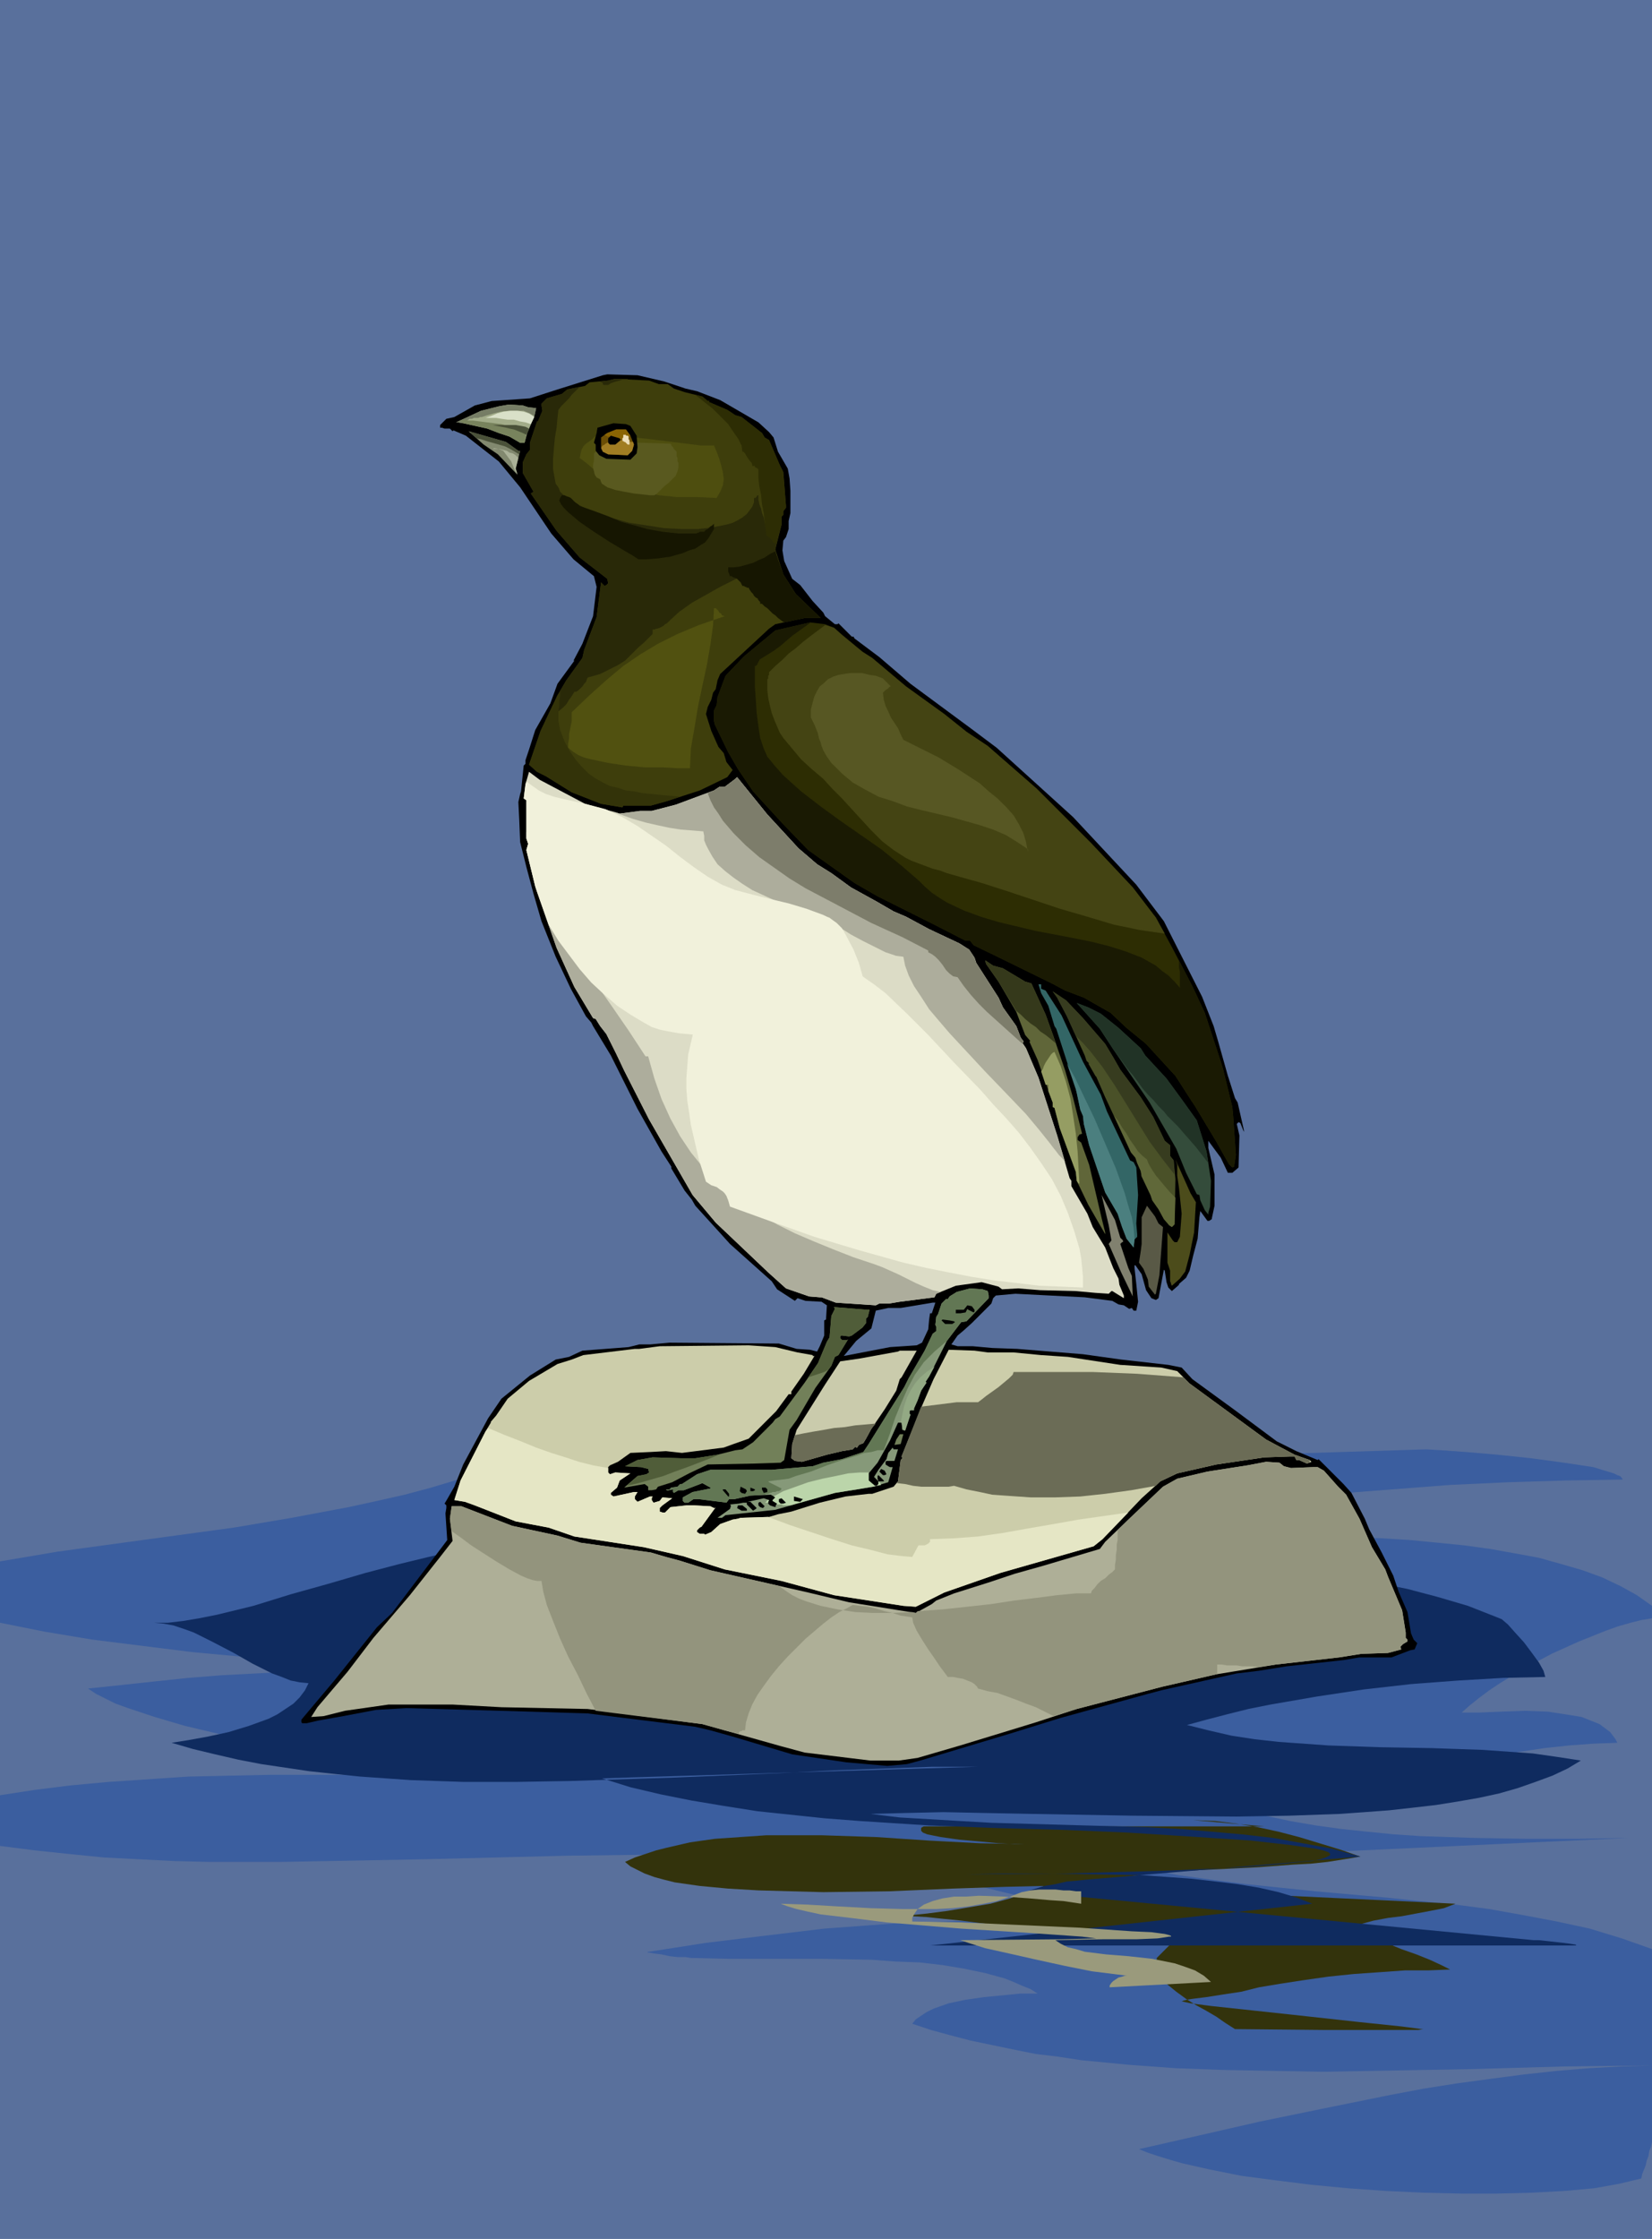 <svg xmlns="http://www.w3.org/2000/svg" fill-rule="evenodd" height="8.386in" preserveAspectRatio="none" stroke-linecap="round" viewBox="0 0 1858 2518" width="6.19in"><style>.brush1{fill:#59709c}.pen1{stroke:none}.brush5{fill:#000}.brush26{fill:#728059}.brush33{fill:#161601}.brush44{fill:#adad9c}.brush46{fill:#f1f1db}</style><path class="pen1 brush1" d="M0 0h1858v2518H0V0z"/><path class="pen1" d="m515 1664-30 9-30 8-31 7-32 7-64 12-65 11-66 9-66 9-66 9-65 11v69l50 10 54 9 56 7 56 7 54 5 50 6 45 5 36 5h-38l-37 1-38 2-38 2-38 3-38 4-37 4-38 4 9 6 10 5 12 6 14 5 30 10 34 10 38 9 40 8 43 7 44 7 44 7 44 5 43 5 41 4 38 3 36 2 31 2h27l-68-1-79-1-87-2H305l-47 1-46 1-45 3-45 3-43 4-40 5-39 6v57l39 5 38 4 40 4 39 2 40 2 39 1h81l161-3 161-4 81-1 80 1 39 2 40 2 39 3 39 3 38 5 39 6 38 7 37 8 37 9 37 11 36 12 36 13-30-3-32-3-31-1-33-1h-33l-33 1-33 1-34 2-68 5-67 8-66 8-64 10h-2l1 1h1l6 1 8 1 9 2 9 1h9l6 1 44 1h104l55 1 27 2 27 1 26 3 24 4 24 5 22 6 10 4 9 4 10 4 8 5h-19l-20 2-21 2-21 3-19 4-17 6-8 4-6 4-6 4-4 5 21 7 22 6 23 6 24 5 24 5 25 5 25 3 26 4 52 5 54 4 55 2 56 1 56 1 56-1 55-1 55-1 105-3 98-1v-131l-34-12-36-11-37-8-37-7-39-7-38-5-40-4-39-4-79-7-77-8-39-5-37-5-36-7-36-8 578-27-56 1h-59l-59-1-60-2-30-2-30-3-29-3-29-4-29-5-28-6-28-7-26-8 27-1 29-2 28-3 28-4 58-11 57-13 57-12 57-11 27-4 28-3 27-2 27-1-2-4-3-4-3-4-4-3-8-6-10-4-10-4-12-2-13-2-13-2-26-1-27 1-24 1h-20l9-8 10-8 12-9 12-8 28-17 30-16 31-14 30-12 14-5 14-4 12-3 12-2v-14l-17-12-18-10-21-10-22-8-24-7-25-7-27-5-28-5-29-4-30-3-31-3-32-2-65-2-66-1-133 2-126 4-58 1-53 1h-24l-23-1-21-1-20-2H784h64l65-3 65-3 65-4 131-11 131-12 131-13 130-10 65-5 65-3 65-2 64-1-1-2-2-2-3-1-4-2-10-3-13-4-33-5-37-5-38-4-35-3-28-2-17-1-1089 34zm1343 659-35 1-36 2-36 3-37 4-38 5-37 5-38 6-37 7-74 15-73 15-70 16-66 15 10 4 12 4 13 4 14 4 31 7 35 7 38 5 40 5 42 4 42 3 43 2 42 1h41l39-1 37-2 33-3 28-5 25-6 1-5 2-5 2-5 1-5 2-5 1-6 2-5 1-5v-86z" style="fill:#3b5e9f"/><path class="pen1" style="fill:#33330c" d="m1422 2054-80-7 25 1 24 3 24 4 23 5 23 6 23 7 23 7 23 8-18 3-19 3-19 2-19 1-40 3-41 2-41 2-40 3-20 3-20 3-20 4-19 4 423 20-13 5-15 3-16 3-16 3-16 2-16 3-15 4-14 4 12 5 15 6 16 6 17 7 17 6 15 6 13 6 10 5-25 1h-26l-28 2-29 2-29 3-28 4-26 4-24 4-20 5-20 3-19 3-16 2-6 1-4 1-2 1h1l9 2 23 3 93 10 73 8 48 5 23 3h2l-6 1h-104l-102-1-11-7-10-7-12-7-11-6-11-7-11-8-11-9-11-9v-20l14-14h-18l-19-1-19-2-19-2-39-5-41-6-40-7-39-5-20-2-19-2-18-1h-18l17-1 20-2 23-3 24-4 24-4 22-6 21-7 17-7-43 1-60 2-70 3-75 1-37-1-36-1-34-2-32-3-14-2-14-2-12-3-11-3-11-4-8-4-8-4-6-5 11-5 12-4 12-4 12-3 26-6 28-4 29-2 29-2h62l61 2 60 4 57 3 52 1h-12l-19-1-21-2-23-2-21-3-15-3-5-2-2-2v-3l1-1 2-1h383z"/><path class="pen1" style="fill:#0f2b5f" d="m482 1751-33 8-38 10-41 12-43 12-42 13-41 10-20 4-18 3-17 2h-16l11 1 11 2 12 4 11 4 22 11 23 12 21 12 22 11 11 4 10 4 10 2 10 1-4 8-6 8-7 7-9 6-9 6-10 5-11 4-11 4-23 7-23 5-22 4-19 3 24 7 25 6 26 6 26 5 27 4 27 4 28 3 29 3 57 4 59 2h60l60-1 121-4 119-5 57-3 56-2 54-2h52l-423 13 32 10 34 8 35 7 36 6 38 6 38 4 38 4 39 3 78 5 78 3 74 2 71 3 79 5 60 4 44 5 28 4 9 2 6 2 1 1 1 1v1l-1 1-4 2-6 2-9 2-12 1-29 3-37 3-44 2-48 2-108 3-112 1 43-1h49l53 1 55 1 28 2 27 2 26 3 25 3 24 4 22 5 20 6 18 7-430 47h728-1l-1-1-6-1-8-1-9-1-9-1-9-1h-6l-565-54h-3l-1-1h1l1-1 7-2 10-3 12-2 13-3 12-1 9-1 309-26-32-9-33-6-33-6-35-4-34-3-35-3-36-2-35-1-71-2-71-2-35-2-34-2-34-2-33-4 38-1 44-1 48 1 52 1 113 2 117 1 59-1 57-2 28-2 27-2 27-3 26-3 25-4 23-4 23-5 21-6 20-7 19-7 17-8 15-9-26-4-28-4-28-2-28-2-58-2-58-1-29-1-29-1-28-2-28-2-27-3-26-4-26-6-24-6 22-6 23-6 24-6 25-5 52-9 53-8 53-6 53-4 51-3 47-1-2-7-5-9-8-11-9-12-10-11-8-9-7-6-5-2-33-13-34-10-34-9-35-7-36-5-37-5-36-3-38-1-37-1h-38l-38 1-39 1-77 4-78 6-78 5-77 5-38 2-38 1-38 1-37-1-37-1-37-2-35-4-36-4-34-6-35-8-33-9-32-11-27 6z"/><path class="pen1 brush5" d="m747 429 24 8 13 3 26 10 43 25 12 11 5 6 5 16 11 19 2 11 1 14v25l-2 9v9l-3 9-3 4-1 11 2 12 9 20 9 7 14 18 12 13 2 4 11 9h3l1-1 15 15h2l1 2 28 21 35 30 46 34 23 17 28 21 86 78 71 76 31 41 43 85 13 33 5 17 11 39 1 3 7 22 3 5 7 31v2l-4-10-2-1-2 2 3 13-1 36-7 6h-5l-8-17-14-19v8l7 30v35l-3 14v1l-3 2h-2l-8-11-1 7-2 24-5 19-4 17-4 8-8 7v1l-8 7-4-4-2-6-2-13-1-1-6 32-3 2-5-2-6-9-5-18-7-10h-1v-1 4l2 18 2 20-2 10h-3l-2-3-3 1-6-4-6-1-7-4-31-4-78-4-22 2-3 3-2 6-22 22-10 9-6 5-7 10 7 2h17l22 2 28 1 74 6 43 6 53 6 15 3 12 13 48 35 47 35 22 11 24 10 1-1 28 28 9 10 15 29 5 12 14 26 13 26 6 18 10 23 4 24 3 7 4 4-3 7-5 1-21 8h-36l-18 3-64 7-31 5-25 3-85 19-15 4-98 27-58 18-100 30-15 4-22 2-46-4-61-9-67-20-25-7-17-4-121-15-98-3-106-3-34 2-37 7-28 5-13 3h-5l-1-1v-3l37-44 20-25 28-35 17-16 56-74 6-8-2-30 1-6v-3l-2-2 3-5 8-14 10-25 28-52 15-22 32-26 29-18 15-3 15-7 52-4 12-3h12l22-2 123 1 20 6 15 1 8 2 3-6 5-12v-17l2-1 1-16-6-4-18-1-9-3-3 3-20-13-6-9-47-42-9-10-30-33-4-7-8-10-15-25v-2l-11-17-27-48-16-32-14-28-20-33-2-4-6-7-17-31-17-36-16-40-9-31-8-30-7-28-1-25-1-20 2-9 1-3 3-29 2-2v-4l4-12 7-22 17-30 8-22 19-26h-1l10-19 12-31 4-33-3-12-23-19-25-29-35-52-24-29-37-29-14-6-1 1-3-3h-6l-3-1h-2v-3l7-7 9-2 23-13 19-5 43-3 31-10 51-16 5-1 34 1 30 7z"/><path class="pen1" style="fill:#3e3e0c" d="M741 432h10l7 5 12 4 20 5 6 5h2l-1 1 21 9 9 6 7 2 23 18 3 5 5 3 12 28 4 8 3 38v2l-3 4v4l-2 2v9l-7 28 9 28 14 22 28 27h-18l-33 7-7 5-55 51-3 7-2 10-3 4-2 8-4 8-2 8 6 19 8 18 6 7 3 10 7 9-6 8-31 15-37 12-18 5h-31l-1 2-24-4-33-13-29-18-10-5-9-8 13-38 19-40 10-17 18-25 2-9 14-37 5-39 1 1 3 3 2-1 2-2-1-5-31-24-26-30-29-42 3-2-12-21v-12l4-9 4-5v-8l8-24h1l5-12-1-6v-2l6-6 17-5 6-5 20-4 5-4 21-2 8-2 38 2 11 4z"/><path class="pen1" style="fill:#4e4e0f" d="m673 488-4 3-3 3-4 3-3 2-3 3-2 4-1 4-1 5 9 7 8 7 8 6 9 5 8 4 9 4 9 3 9 2 20 4 20 2h22l23 1 4-7 3-7 1-7-1-8-2-8-2-7-3-8-3-7h-15l-16-2-16-2-16-2-17-2-17-2-16-2-17-1z"/><path class="pen1" style="fill:#59591f" d="m679 499-11 11v8l-1 5v3l1 4 1 4 2 3 4 2 1 3 1 2 3 2 3 2 9 3 10 2 11 2 9 1 9 1h5l3-2 4-4 4-4 5-4 4-4 4-4 2-5 1-4v-6l-1-1v-4l-1-2v-5l-1-1-1-1-1-1-1-2-1-1-1-1v-1l-1-1-63-2h-1l-1 2h-1l-2 1-2 1h-2l-1-1-2-1z"/><path class="pen1" style="fill:#a2ac89" d="m594 458 9 1-2 9-8 19-3 11h-5l-12-7-12-4-13-5-27-6-6-1h-2l28-13 20-5 11-2 16 1 6 2z"/><path class="pen1 brush5" d="m709 479 7 11 1 13-1 7-7 7-27-1-8-4-4-5v-7l-2-2 3-11 1-6 18-5 14 1 5 2z"/><path class="pen1" style="fill:#6c4f06" d="m709 490 4 10-2 7-5 5-22-1-6-3-2-5v-11l7-5 10-4h11l5 7z"/><path class="pen1" style="fill:#8a6403" d="m680 489 1 1h1l1 1h2l1 1h2l2 2h10l2-1h5v-1l1-1v-1h1l-5-7h-11l-10 4-3 2z"/><path class="pen1" style="fill:#a17d23" d="m686 495-1 1-1 1-1 1-2 1-1 1-2 1-1 1-1 2 2 4 6 3 22 1 5-5 2-7-1-3h-3l-4-1h-3l-3-1h-13z"/><path class="pen1" style="fill:#82896f" d="M583 507h2l-5 20 2 7-22-23-16-11-17-15 42 12 14 10z"/><path class="pen1 brush5" d="m698 495-6 5h-6l-2-2v-5l3-3 10 3 1 2z"/><path class="pen1" style="fill:#2d2d03" d="m938 706 9 8 23 19 11 7 38 32 43 31 25 20 24 16 8 7 47 41 61 61 47 50 26 34 18 33 23 44 14 30 19 58 2 7 10 41 1 11 3 43-2 13-2 1-4-4-14-25-24-40-4-6-18-28-33-36-22-18-18-17-30-17-21-8-15-8-53-26-35-17-4-5h-5l-37-19-62-31-26-15-52-37-29-30-33-36-17-25-11-19-15-31-1-4v-12l3-6 1-9 9-24 21-22 35-29 39-9 17 2 10 4z"/><path class="pen1" style="fill:#dcdcc6" d="m658 904 39 11 23-3h13l27-7 43-16 6-4h6l12-9 2-2 34 42 35 38 21 18 16 10 22 16 29 16 19 11 14 6 26 14 34 16 11 7 6 9 2 6 25 39 5 11 15 21 5 13 3 4v1l-1 1 4 6 14 33 21 65 14 48 2 3v6l18 31 6 15 14 23 9 23 6 12 1 7 5 12v3l-13-8h-1l-3 3-15-1-22-2-40-1-25-2-18 1-4-3-19-5-29 4-22 9-2 4-39 5-12 2h-11l-4 2-45-3-16-6h-2l-12-1-26-9-20-18-59-56-26-31-49-85-28-55-9-19-11-22-7-9-5-8-3-1-21-35-20-44-22-63-2-6-10-41 2-7-2-6v-43l-3-2 2-16 4-14 12 9 51 27z"/><path class="pen1" style="fill:#606639" d="m1128 1089 25 15 7 2 16 35 9 25 13 38 9 31 10 40-3 1-2 3v3l4 3 9 25 14 60 4 16v2l-19-33-13-27-1-10-18-49-6-23-2-1v-5l-17-48-9-20v-1h1l-6-7-10-26-20-34-14-20-1-4 9 6 11 3z"/><path class="pen1 brush5" d="M1218 1089v4l3 5v4h-2l-6-13-1-7h3l3 7zm15 5 1 9 2 3v4l-1 1h-1l-4-5-2-17h2l3 5zm15 9 3 11v5h-4l-4-13 1-7h2l2 4z"/><path class="pen1" style="fill:#366" d="m1171 1112 5 2 18 28 24 52 20 37 7 19 26 55 4 2 3 6 2 31-2 32 1 12v3l-3 3-1 9-8-10-5-13-5-15-14-24-18-53-6-24-1-9-3-7-4-19-1-4-22-68-2-3-7-23-8-14-3-10h3v5z"/><path class="pen1 brush5" d="m1267 1123 2 6-2 1-5-5-2-11 1-7h2l4 16zm18 11 2 4v1l-2 1h-1l-3-5-3-21 1-1 4 4 2 17z"/><path class="pen1" style="fill:#4a5128" d="m1218 1145 25 29 9 15 8 14 23 31 14 22 13 27 6 5v12l4 5 2 21-1 51-3 3-3-2-6-7-6-11-7-10-2-6-10-21-1-6-4-9-2-6-5-6-29-62-10-23-1-1-8-14h1l-3-3-2-6-20-44-11-21-5-7 15 10 19 20z"/><path class="pen1" style="fill:#344c3b" d="m1238 1140 20 16 25 23 5 8 24 26 19 26 10 14 5 7 11 35 5 33-1 29-2 7v2l-4-5-5-11-1-6-3-1-12-24-11-27-30-52-41-60-15-23-26-29 13 5 14 7z"/><path class="pen1 brush5" d="m1299 1146 1 5-1 3-4-2-1-21v-3l4 4 1 14zm14-4v22l2 2-1 1v2h-5v-30h2l2 3zm15 43-1 1h-3l-1-2 2-25 3 5v21zm12 9 1 4v5l-2 1h-3l1-27 1-6 3 3-1 20zm11 15 2 2-1 5-1 1h-2l-2-2 1-17 1-7v-1l3 6-1 13zm8 11 1 7 1 1 4-4 2 9v1l1 1h3v2l2 1v8l1 1-2 2h-2l-2-2 1-5v-3l-6-3-1-6h-4l-4-8 2-12h1l2 10z"/><path class="pen1" style="fill:#4c4c1b" d="m1345 1352-2 34-5 25-5 19-6 8-9 8-1-2v-1l-1-2v-12l-3-9v-34l6 9 2 2h3l3-6 2-26-3-29-2-14v-12l-2-6 17 38 6 10z"/><path class="pen1" style="fill:#81816f" d="m1260 1392 3 3v2h-1l-2 2 9 27 4 9 1 23-13-27-14-32 3-4-3-17-8-34 15 28 6 20z"/><path class="pen1" style="fill:#595946" d="m1303 1376 5 4-4 54-4 21-1 1-7-9-1-8-5-12-5-7 2-13 1-8v-30l6-13 9 12 4 8z"/><path class="pen1" style="fill:#869979" d="m1111 1452 1 5v3l-25 26-6 1-16 21-3 6-17 34-4 6 1 1-6 9-4 11-4 9v2h-4l-1 1v3l1 1-6 18-3-1-1-8h-4l-9 20-14 25-10 12v8l7 6h2l2-2v-3l-5-5 5-8 9-12 2-7 5-6 1 2h5l-4 13h-9l-1 1v3l3 2 2 1h3l-5 17-17 5-18 3-25 4-67 19-56 6-4 3h-5l14-10 1-3v-1l-1-1 10-1 5-1h4v2l7 7 3-2 1-1-7-7h-3l18-4 6 2-1 2v2l2 2 6 2 1-3 1-1-5-3v-1l3-3-5-3-23 1-18 4h-6l-3 4h1l-32-4h-6l-6 4h-4l-2-2v-4l11-6 20-4v-1l-9-5-13 5-8 3h-6l-5 3-1-1v-3l-5 1h-2l-1-1h4l2-2 7-1 3-3h2l17-11 15-5h69l46-4 12-4 21-4 24-8 6-9 23-37 17-27 5-10 18-31 9-19 4-3v-5l-1-2 1-9 2-3 4-12 5-5h2l2-3 8-5 15-4 14 1 6 2z"/><path class="pen1" d="M976 1656h-9l-13 1-14 3-15 3-16 4-14 5-14 5-11 6 2 1-3 3v1l5 3v1h5l2 1h8l50-14 25-4 18-3 9-2-1-2-1-1-1-1-1-1-1-1-1-1-1-1-1-1 5 5v3l-2 2h-2l-7-6v-9h-1zm-112 31h-1v1h-1v1h-1v1h3v-1l1-2h-1z" style="fill:#bbd5aa"/><path class="pen1" style="fill:#627754" d="m1065 1508-7 6-7 6-6 6-6 6-10 14-8 15-7 16-7 17-6 18-7 19h-7l-7 2-8 1-8 3-17 5-17 6-18 7-17 5-8 3-8 1-8 1-7 1 1 1 2 1 2 1 2 1 2 1 2 1 2 1 2 1-1 2-2 1h-2l-2 1h-3l-2 1h-1l-2 1h-3v1h-2l-15 1-18 4h-6l-3 4h1l-32-4h-6l-6 4h-4l-2-2v-4l11-6 20-4v-1l-9-5-13 5-8 3h-6l-5 3-1-1v-3l-5 1h-2l-1-1h4l2-2 7-1 3-3h2l17-11 15-5h69l46-4 12-4 21-4 24-8 6-9 23-37 17-27 5-10 18-31 9-19 4-3v-5l-1-2 1-9 2-3 4-12 5-5h2l2-3 8-5 15-4 14 1 6 2 1 5v3l-25 26-6 1-16 21z"/><path class="pen1 brush1" d="M1048 1477h-2l-1 7-1 11-7 15-6 3-30 2-52 10 14-17 17-14 5-20 14-3h14l36-6h3l-4 12z"/><path class="pen1 brush5" d="M1096 1473v2l-1 1-6-3-1-1-2 4-6 1h-5v-4h9l4-5 5 1 3 4z"/><path class="pen1 brush26" d="m978 1473-2 8-2 2v5l-4 5-12 9-3 1-8-1h-1l-1 1v2l2 2h6l1-1-11 18-4 2-4 10-18 25-21 36-8 11-6 34-4 3-31 1-51 1-21 10-19 10-16 5-2 3-5 1h-4v-4l-4-3-23 4 15-13 10-2 3-2-1-4-8-2-18-1 14-7 17-3 32 1h16l25-4 20-5 8-1 12-8 22-22 3-4 5-3 28-38 15-22 5-12 5-12 3-5 2-24 2-4 2-4-1-2 37 3h3z"/><path class="pen1 brush5" d="M968 1486h-17l-2-3 20 1-1 2zm105 0 1 1-3 2h-8l-1-1-3-3 1-1 8 1 5 1zm-117 10-1 2-8-1v-3l8 1 1 1z"/><path class="pen1" style="fill:#cccdaa" d="m897 1521 17 3v1h2l-12 20-14 20v3h-3l-14 19-14 14-17 17-17 6-11 4-47 6-18-2-18 1-22 1-14 10-9 4-2 2v6l2 2 6-2 16 1h1l-12 8-3 8-7 6v2l3 2 23-5h4l-3 5v3l3 3 14-6h3l-1 2v2l2 3 7-2 3-4 11 1-11 8-3 3v4l3 1h3l6-6 18-2h9l18 1 4 2h1l1-1-16 22-2 1-3 3v2l3 2h5l1 1 7-3 10-9 14-5 6-1 3-1 32-1 10-3 15-3 32-10 29-7 26-3h4l24-8 5-6 3-24 2-2-1-2 23-57 13-30 17-33 29 1 15 2h29l31 3 30 2 59 9 46 3 18 4 14 14 86 63 32 17 17 6 2 2-5 2-9-4h-3l-2-4h-5l-29 1-54 8-44 10-19 9-21 19-44 46-10 8-105 30-63 22-32 16-14-1-78-12-59-16-64-13-47-15-44-10-78-12-29-10-37-7-46-18-11-4-12-2 7-22 28-55 6-10v-1l6-7 13-19 24-20 32-19 16-5 13-5 58-7h5l23-3 100-1 30 2 25 6z"/><path class="pen1" style="fill:#cacbac" d="m1014 1549-2 2-4 13-13 21-15 22-6 11-3 5-5 2-2 3h-1l-1-1-3 3-12 2-17 4-28 8-8-1-4-3 1-16 5-16 32-51 17-26 21-3 44-8 2-1h19l-17 30z"/><path class="pen1 brush26" d="m1013 1624-7 1 2-6 4-6h4l-3 11z"/><path class="pen1" style="fill:#aeaf97" d="m1444 1649 8 2 25-1h5l7 4 16 18 9 9 15 27 14 32 15 25 3 8 16 38 4 25v6l2 2v2l-5 3-3 3 1 3-15 4-30 1-25 4-71 8-67 11-61 14-96 25-46 15-13 4-72 22-48 14-21 3h-32l-74-9-26-7-64-18-25-7-129-17-97-2-55-3h-72l-49 7-24 6-14 1 7-11 34-40 29-38 41-48 34-43 14-18-3-25 2-14h11l57 22 51 11 26 8 79 11 17 5 15 4 35 11 66 15 44 10 46 11 75 12 18-10 5-4 20-8 38-12 30-10 32-9 64-19 6-8 25-24 40-38 16-9 34-8 45-7 21-4 15 1 5 4z"/><path class="pen1 brush5" d="m997 1658-2 1h-2l-2-2-2-2 2-3 4 2 2 4zm-3 8h-6l-1-3v-3l1-1 6 6v1zm-154 11-2 3-4-1-2-2 1-5 6 3 1 2zm9-1-2 1h-3v-4l5 2v1zm14-1v3l-4 1-2-4v-2h4l2 2zm-43 5v3h-1l-6-7v-1h3l4 5zm80 9-7-1v-5l10 3-3 3zm-19 2h-3l-2-2v-3l3-1 5 5-3 1zm-23 5-3-1-2-2v-3l2-1 5 5-2 2zm-18 1v2h-6l-5-3 1-3h5l5 4z"/><path class="pen1" style="fill:#eddeb9" d="M701 489v3l-1 1v3h-1 2l1 1h1l1 1 1 1 1 1h2v-5l-1-1v-3l-1-1h-2v-1h-3v-1 1z"/><path class="pen1" d="m652 435-3 3-3 3-3 3-3 4-3 3-3 3-3 3-3 4-1 9-1 11-2 12-1 11-1 12v12l1 5 1 6 1 5 3 4 2 5 4 4 5 4 5 3 13 7 16 7 17 5 18 5 20 3 19 3 20 1h18l17-2 15-3 7-2 6-3 5-3 5-4 3-4 3-4 2-5v-5h2v-1h1v-1l1-1h1v5l1 5 2 5 1 5 2 5 1 5 1 4 1 5 2 2h4l2 1h3l2 1h1l-4 18 1 5-15 10-16 10-16 9-16 8-16 9-16 9-14 10-12 11-2 2-2 1-2 2-2 1-2 1-3 1h-1l-2 1h-2v5l-9 9-8 7-7 7-7 7-8 5-10 5-10 5-14 4-1 2-1 3-2 2-2 3-2 2-2 2-3 2h-2l-3 5-3 4-3 5-4 4-5 4-5 4-5 4-5 3 14-29 10-17 18-25 2-9 14-37 5-39 1 1 3 3 2-1 2-2-1-5-31-24-26-30-29-42 3-2-12-21v-12l4-9 4-5v-8l8-24h1l5-12-1-6v-2l6-6 17-5 6-5 14-3zm54-9v1h-6l-3 1-4 1-3 1-3 1-3 2h-5l-1-1v-1l-1-1h-1l-1-1 9-1 8-2h14z" style="fill:#292908"/><path class="pen1" style="fill:#2d2d04" d="m782 444 10 8 10 8 9 9 8 8 6 9 5 7 4 8 1 7h1l2 2 1 2 2 3 2 3 2 2 1 2v2h3v1l1 1h1l1 1 1 1v10l1 9 2 10 1 10 2 10 1 9 1 8 1 8 1 1 2 1 1 1 1 1 1 1 1 1 1 2 1 1h2l6-21v-9l2-2v-4l3-4v-2l-3-38-4-8-12-28-5-3-3-5-23-18-7-2-9-6-21-9 1-1h-2l-6-5-8-2z"/><path class="pen1 brush33" d="m652 569 17 6 16 6 14 6 15 4 14 4 17 3 18 2h20l2-1h1l1-1h5l1-1 1-1 2-1 2-2 1-1 2-1 1-1 1-1v6l-3 5-3 5-4 5-5 3-6 4-7 2-7 3-14 4-14 2-13 1h-9l-6-4-12-7-15-9-17-11-16-11-13-11-5-5-3-4-2-4 1-3 2-3h3l2 1 3 1 2 1 3 3 2 2 3 2 2 2z"/><path class="pen1" style="fill:#515110" d="m815 693-29 10-24 10-22 11-20 12-19 13-18 15-19 17-21 20v10l-1 5-1 5-1 5v5l-1 5v5l5 4 6 4 7 3 8 2 19 4 20 3 21 2h20l17 1h14l1-22 4-23 4-24 5-24 5-23 4-23 3-22 1-19h2l1 1 1 1 1 1 1 2 2 1 1 2 3 1z"/><path class="pen1" style="fill:#333309" d="M630 778v5l-1 6v5l-1 6v10l1 6 1 5 5 13 6 11 7 10 7 8 7 7 7 5 9 5 8 4 9 2 9 3 9 1 10 2 20 2 22 2-15 5-18 5h-31l-1 2-24-4-33-13-29-18-10-5-9-8 13-38 19-40 2-3 1-1z"/><path class="pen1 brush33" d="M821 648h2l1 1 3 1 2 1 2 2 2 2 1 2 1 2h2l1 1h1l1 1h2l1 2 2 3 2 2 1 2 2 2 2 1 1 2 2 2v2h2l3 3 3 2 3 3 3 3 3 2 3 3 4 3 3 2 23-5h18l-28-27-14-22-9-26-6 3-6 4-7 3-6 3-7 2-7 2-7 1h-7v5l1 2 1 3z"/><path class="pen1" style="fill:#767d65" d="m601 468-5-3-7-3h-17l-9 1-8 2-7 2-6 2h-2l-2 1h-5l-2 1h-3l-1 1-2 1h-1l-1 1h-1l-1 1h-1v1l-5-1h-2l28-13 20-5 11-2 16 1 6 2 9 1-2 9z"/><path class="pen1" style="fill:#d9e0c8" d="m601 469-6-4-6-2-7-1h-8l-8 1-7 2-7 3-6 2h12l6 1 7 1h7l7 2 6 1 6 2 4-8z"/><path class="pen1" style="fill:#78835d" d="M525 472h-3 2l2 1h6l8 1 8 1 8 1 8 1 7 2 8 2 7 3 6 5-2 9h-5l-12-7-12-4-13-5-27-6-3-1h3-1l-1-1h-1l-1-1 3-1h5z"/><path class="pen1" d="m595 482-4-2-5-1-6-1h-26l5 1 5 1 5 1 4 1 5 1 5 2 5 2 4 2 1-2 2-5zm-11 29-5-3-5-3-6-3-7-2-7-2-7-2-6-2-5-1-8-7h3l38 11 14 10h2l-1 4z" style="fill:#4a5139"/><path class="pen1" style="fill:#abb298" d="m583 515-3-3-3-2-4-1-3-2-4-1-4-1h-7v-1l6 1 5 2 3 4 3 4 3 4 2 5 2 5 3 4-2-6 3-12z"/><path class="pen1" style="fill:#1a1a03" d="m912 700-7 5-7 5-7 5-7 6-7 6-7 5-8 5-8 5v1l-1 1v1l-1 1v1l-1 1-1 1h-1v23l1 14 1 16 2 15 2 13 4 12 4 9 9 11 9 10 10 9 10 9 22 17 22 16 23 16 23 16 21 17 21 18 7 7 8 7 9 6 8 5 19 9 19 7 20 6 21 5 21 5 21 4 21 4 20 4 20 5 19 6 18 7 16 9 7 6 7 5 7 7 6 7v2-20l-1-5v-8l15 29 14 30 19 58 2 7 10 41 1 11 3 43-2 13-2 1-4-4-14-25-24-40-4-6-18-28-33-36-22-18-18-17-30-17-21-8-15-8-53-26-35-17-4-5h-5l-37-19-62-31-26-15-52-37-29-30-33-36-17-25-11-19-15-31-1-4v-12l3-6 1-9 9-24 21-22 35-29 39-9h1z"/><path class="pen1" style="fill:#444413" d="m928 703-8 6-8 6-9 7-8 7-8 6-7 7-8 7-7 7v3l-1 1v3l-1 1v12l1 9 2 9 2 8 3 8 3 7 3 7 4 6 10 12 10 12 12 11 13 11 10 11 11 11 11 12 11 12 11 12 12 12 13 10 14 9 6 3 8 3 8 3 8 3 8 2 8 3 7 2 7 2 25 7 28 9 30 10 30 10 31 9 30 9 15 3 14 3 14 2 14 2-10-18-26-34-47-50-61-61-47-41-8-7-24-16-25-20-43-31-38-32-11-7-23-19-9-8-10-3z"/><path class="pen1" style="fill:#575723" d="m993 763-8-3-7-1-8-2h-14l-7 1-6 1-6 2-6 3-4 4-5 4-3 5-3 6-2 7-2 8v9l2 4 2 4 2 5 2 5 1 5 2 5 1 4 2 5 4 7 5 7 6 6 6 6 12 10 14 8 15 8 16 5 16 6 16 4 34 8 32 9 15 5 14 6 13 8 12 8v3l-2-11-3-10-5-10-6-10-8-9-10-10-10-8-10-9-23-15-23-14-22-11-18-9-3-6-3-7-4-6-4-6-3-7-3-6-2-7-1-8 1-1 1-1 1-1 2-1 1-1 1-1 1-1h1l-9-9z"/><path class="pen1 brush44" d="m685 911 13 5 14 5 14 4 13 3 14 3 13 2 13 1 12 1 1 5v5l2 5 2 4 5 9 6 9 9 8 9 7 10 7 11 7 24 11 23 9 22 6 18 5 5 5 8 7 11 7 13 7 14 7 12 6 12 4 8 1 2 10 4 11 6 12 8 12 9 14 11 13 12 14 13 14 26 28 25 26 22 23 15 18 4 5 4 5 4 5 3 4 4 5 3 4 4 4 3 4-9-30-21-65-14-33-4-6 1-1v-1l-3-4-5-13-15-21-5-11-25-39-2-6-6-9-11-7-34-16-26-14-14-6-19-11-29-16-22-16-16-10-21-18-35-38-34-42-2 2-12 9h-6l-6 4-43 16-27 7h-13l-23 3-12-4z"/><path class="pen1" style="fill:#7d7d6b" d="m796 892 3 8 4 8 5 7 5 8 12 14 14 14 15 13 17 12 17 12 18 11 38 20 36 19 35 16 29 15v2l4 2 4 3 4 4 4 5 4 6 4 4 4 3 5 1 7 10 8 10 9 10 9 9 10 9 10 9 10 9 10 9v-1l1-1v-1l-3-4-5-13-15-21-5-11-25-39-2-6-6-9-11-7-34-16-26-14-14-6-19-11-29-16-22-16-16-10-21-18-35-38-34-42-2 2-12 9h-6l-6 4-7 3z"/><path class="pen1 brush44" d="m592 935 4 17 5 18 5 17 7 17 8 17 8 16 9 16 9 16 19 31 21 30 20 29 19 29h3l7 25 8 23 10 22 11 20 12 18 13 16 15 15 16 14 16 13 18 12 19 11 20 10 21 9 22 9 23 9 24 8 8 3 9 4 9 4 10 5 10 5 9 4 10 4 9 2-5 2-2 4-39 5-12 2h-11l-4 2-45-3-16-6h-2l-12-1-26-9-20-18-59-56-26-31-49-85-28-55-9-19-11-22-7-9-5-8-3-1-21-35-20-44-22-63-2-6-10-41 2-7-2-6v-8z"/><path class="pen1 brush46" d="m617 1040 11 18 12 16 12 16 13 15 14 13 15 13 15 10 15 9 9 5 9 3 10 2 11 2 21 2 22 1h21l21 2 10 1 9 2 9 3 8 3 88-5v-18l1-15v-14l-1-14-2-13-4-14-6-15-9-17-4-7-6-6-7-5-8-4-19-7-20-6-21-5-20-5-19-5-15-6-16-9-16-11-16-12-15-12-16-11-16-11-17-10-19-9-23-6-9-2-9-2-9-2-8-2-9-3-8-4-7-5-7-5-1 3-2 16 3 2v43l2 6-2 7 10 41 2 6 13 37z"/><path class="pen1 brush46" d="m798 1123-7 12-6 12-5 13-3 13-3 13-1 13-1 13v13l1 13 2 13 2 14 3 13 6 26 8 25 6 4 6 2 4 3 3 2 2 2 2 3 2 5 2 7 47 17 48 17 50 15 50 14 26 6 25 5 26 5 25 4 26 3 25 3 25 1 24 1v-12l-1-11-1-10-2-11-6-20-7-20-8-19-10-19-12-18-12-17-13-17-14-16-15-16-14-16-30-31-29-31-24-24-24-23-13-10-13-9-14-9-14-6-15-6-15-4-16-3h-16l-18 1-18 3-19 6-20 8-3 2-2 4-1 5v21l-1 3z"/><path class="pen1" style="fill:#35391b" d="m1143 1137 5 4 5 5 6 5 6 4 5 5 6 4 5 4 6 5-2-7-9-25-16-35-7-2-25-15-11-3-9-6 1 4 14 20 20 33z"/><path class="pen1" style="fill:#959d63" d="m1171 1205 2-3 1-3 2-4 2-3 2-3 2-3 2-2 2-1 7 16 6 18 5 19 3 19 3 20 2 20 1 18 1 18h-1l-2-3-1-10-18-49-6-23-2-1v-5l-5-13v-7h-3l-5-15z"/><path class="pen1" style="fill:#4b7f7f" d="m1200 1196 9 16 10 21 12 25 12 28 12 28 10 28 4 14 4 13 2 12 1 12v1l-1 9-8-10-5-13-5-15-14-24-18-53-6-24-1-9-3-7-4-19-1-4-10-29z"/><path class="pen1" style="fill:#373c1f" d="m1210 1165 8 8 8 9 7 9 7 9 14 21 13 21 13 21 13 21 14 19 14 18-1-16-4-5v-12l-6-5-13-27-14-22-23-31-8-14-9-15-25-29-19-20-15-10 5 7 11 21 10 22z"/><path class="pen1" d="M1225 1197v2-2zm28 58 5 6 4 7 5 7 4 7 5 7 4 6 5 5 5 4 1 3 2 4 3 5 4 6 5 6 5 6 6 7 6 6-1 30-3 3-3-2-6-7-6-11-7-10-2-6-10-21-1-6-4-9-2-6-5-6-19-41z" style="fill:#606839"/><path class="pen1" style="fill:#213326" d="m1263 1195 5 7 6 7 6 8 5 7 6 7 6 6 6 7 6 6 4 5 6 6 6 6 6 7 7 8 7 8 7 9 7 9-2-13-11-35-5-7-10-14-19-26-24-26-5-8-25-23-20-16-14-7-13-5 26 29 15 23 11 15z"/><path class="pen1" style="fill:#93a984" d="m1051 1537-9 6-7 6-6 7-5 8-4 8-3 9-2 9-2 10h1l1 8 3 1 6-18-1-1v-3l1-1h4v-2l4-9 4-11 6-9-1-1 4-6 6-11z"/><path class="pen1" d="m932 1540-3 2-2 1-3 1-3 1-3 1-3 1-3 1-3 1 11-16 5-12 5-12 3-5 2-24 2-4 2-4-1-2 37 3h3l-2 8-2 2v5l-4 5-12 9-3 1-8-1h-1l-1 1v2l2 2h6l1-1-11 18-4 2-4 10-3 4zm-70 67v1h-1v1h-1v1h-1l3-3zm-51 28-12 5-13 5-13 5-14 5-13 5-14 4-14 4-13 3 12-11 10-2 3-2-1-4-8-2-18-1 14-7 17-3 32 1h16l25-4 4-1z" style="fill:#505d39"/><path class="pen1" d="m1036 1582 8-1 8-1 8-1 8-1 8-1h24l4-3 5-4 7-5 7-5 6-5 6-5 4-4 1-3h89l25 1 25 1 26 2 26 2 7 7 86 63 32 17 17 6 1 1h-1v2h-1l-2 1-9-4h-3l-2-4h-5l-29 1-54 8-44 10-19 9-5 5-28 5-29 4-28 3-28 1h-28l-29-2-14-1-14-3-15-3-14-4-6 1h-31l-9-1-9-2-9-1 1-2 3-24 2-2-1-2 22-56zm-142 32 10-2 11-2 12-2 11-2 12-1 12-2 12-1 11-1-5 6-6 11-3 5-5 2-2 3h-1l-1-1-3 3-12 2-17 4-28 8-8-1-4-3 1-16 3-10z" style="fill:#6b6c56"/><path class="pen1" style="fill:#e5e6c5" d="m549 1606 19 8 18 7 17 7 17 6 16 5 15 5 16 4 17 3v5l2 2 6-2 16 1h1l-12 8-3 8-7 6v2l3 2 23-5h4l-3 5v3l3 3 14-6h3l-1 2v2l2 3 7-2 3-4 11 1-11 8-3 3v4l3 1h3l6-6 18-2h9l18 1 4 2h1l1-1-16 22-2 1-3 3v2l3 2h5l1 1 7-3 10-9 14-5 6-1 3-1 31-1 24 9 24 8 24 8 22 7 21 5 19 5 16 2 12 1 7-13h7l2-1 2-1 1-1 1-1v-3l27-1 27-2 28-4 28-5 29-5 28-5 28-4 28-4-29 30-10 8-105 30-63 22-32 16-14-1-78-12-59-16-64-13-47-15-44-10-78-12-29-10-37-7-46-18-11-4-12-2 7-22 28-55 3-4z"/><path class="pen1" style="fill:#93947d" d="m508 1722 10 7 12 9 14 9 14 9 15 9 13 7 7 3 6 2 5 1h5l2 12 4 15 7 18 8 20 9 20 11 21 10 21 10 19 120 15 25 7 16 4v-2h1v-1h2l1-1h3l1-9 3-10 4-10 6-11 7-10 8-11 9-11 10-11 20-20 20-17 9-7 9-6 8-4 7-4 8 1 9 1 9 2 10 3 9 2 9 3 7 1 6 1 1 6 4 9 6 10 7 11 7 10 6 9 6 8 3 4h6l5 1 6 1 5 2 5 2 3 2 3 3 1 2 11 3 11 2 11 4 11 4 10 4 11 4 10 5 10 5 26-8 96-25 61-14h1v-11h5l6 1h11l6 1h12l6 1 20-3 71-8 25-4 30-1 15-4-1-3 3-3 5-3v-2l-2-2v-6l-4-25-16-38-3-8-15-25-14-32-15-27-9-9-16-18-7-4h-5l-25 1-8-2-5-4-15-1-21 4-45 7-34 8-16 9-40 38-11 11v11l-1 5v6l-1 6v5l-1 6v5l-3 3-4 3-4 4-5 3-4 4-3 4-3 3-1 3h-17l-21 2-23 3-25 3-26 4-27 3-28 3-28 2-2 2-4-1-22 1h-22l-20-1-20-3-19-4-16-5-8-3-8-4-6-4-7-5v-1l-13-3-66-15-35-11-15-4-17-5-79-11-26-8-51-11-57-22h-11l-2 14 2 14z"/><path class="pen1" style="fill:#9a9a7c" d="m1149 2128-13 5-15 5-15 3-17 3-18 2-18 1h-37l-37-1-37-2-34-2-30-1 8 3 10 3 13 3 14 3 34 4 40 5 84 7 79 5 57 4 16 2-40 1-113 1 9 3 19 6 27 6 31 7 32 7 30 6 24 3 16 2h-3l-3 1-4 1-3 2-3 2-2 2-2 3v2l114-6-8-7-10-6-11-4-12-4-25-5-27-3-25-2-24-3-10-3-9-2-8-4-6-4 53-1h38l24-1 13-2h2v-1l-3-1-4-1-15-2-22-1-58-4-67-3-67-3-55-1v-4l2-4 2-3 2-3 7-5 10-4 11-3 13-2h13l15-1 29 1 28 2 23 2 15 1 20 3v-14h-6l-7-1h-7l-9-1h-18l-10 1-10 2z"/></svg>

